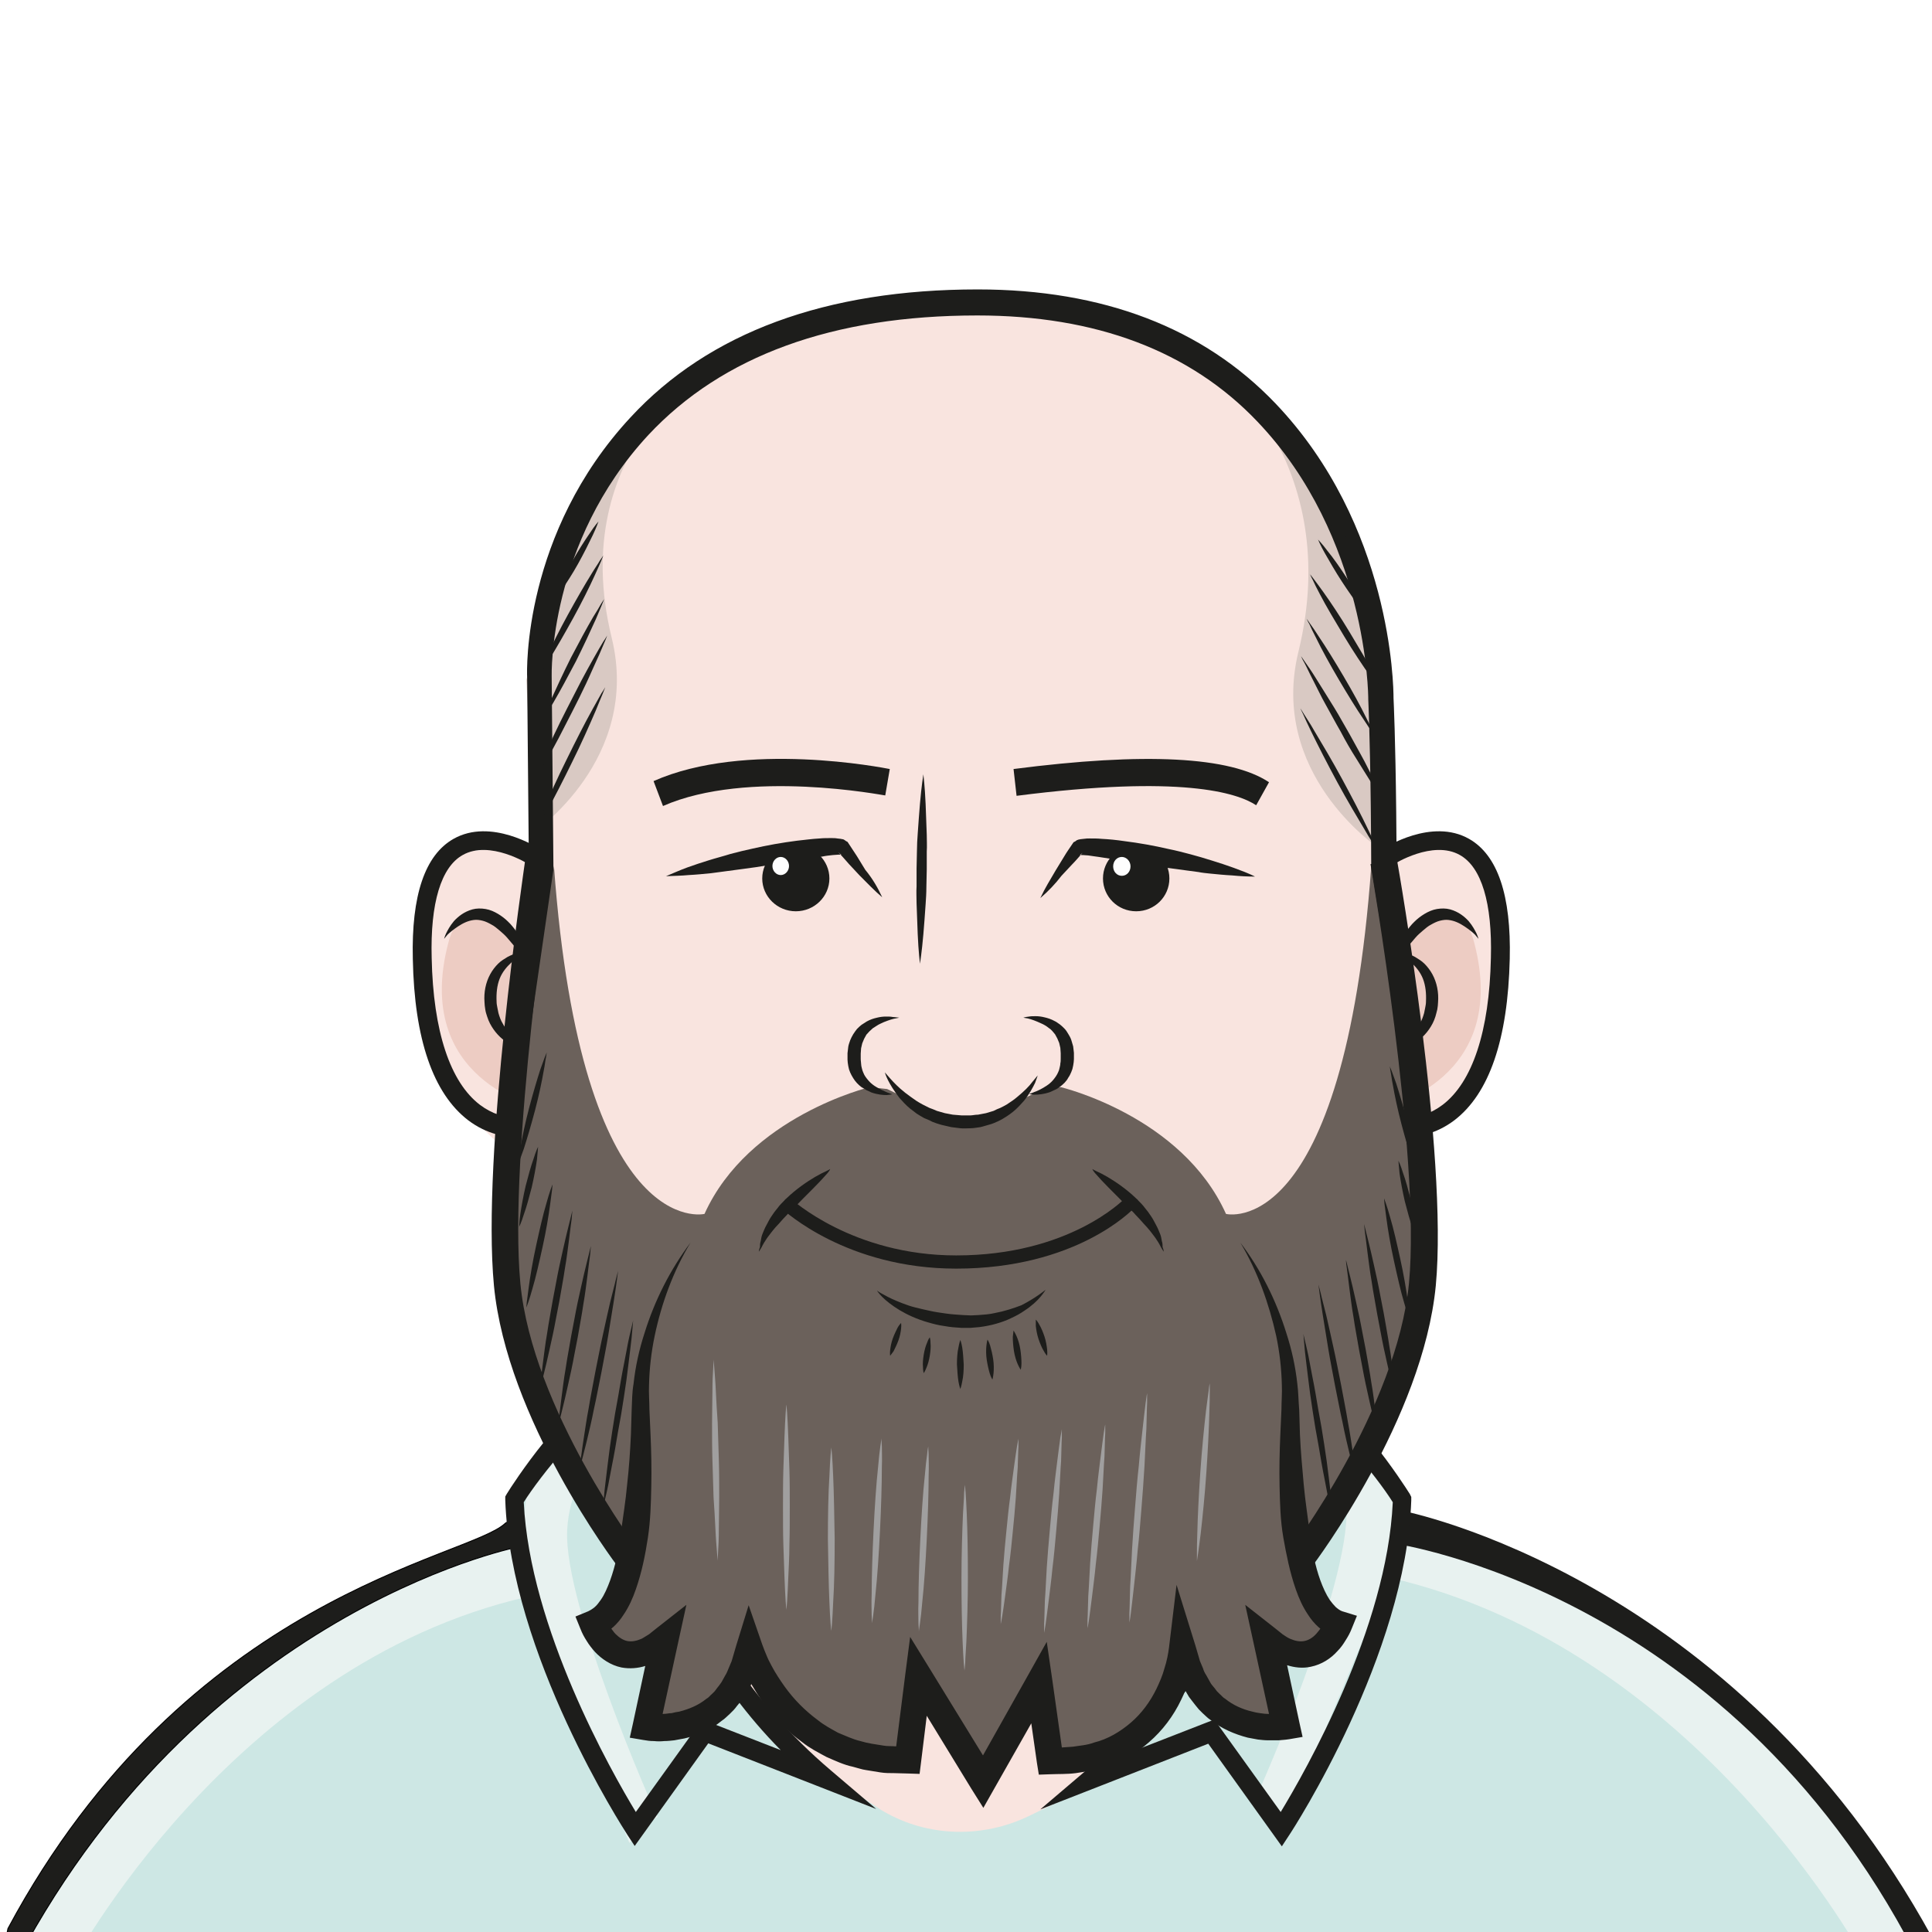 <?xml version="1.0" encoding="utf-8"?>
<!-- Generator: Adobe Illustrator 25.4.1, SVG Export Plug-In . SVG Version: 6.00 Build 0)  -->
<svg version="1.1" id="Layer_1" xmlns="http://www.w3.org/2000/svg" xmlns:xlink="http://www.w3.org/1999/xlink" x="0px" y="0px"
	 viewBox="0 0 512 512" style="enable-background:new 0 0 512 512;" xml:space="preserve">
<style type="text/css">
	.st0{fill-rule:evenodd;clip-rule:evenodd;fill:#F9E4DF;}
	.st1{fill-rule:evenodd;clip-rule:evenodd;fill:#CDE7E4;}
	.st2{fill-rule:evenodd;clip-rule:evenodd;fill:#E8F2F0;}
	.st3{filter:url(#Adobe_OpacityMaskFilter);}
	.st4{fill-rule:evenodd;clip-rule:evenodd;fill:#FFFFFF;}
	.st5{mask:url(#mask-2_00000076574641901297403920000015643361710997781430_);fill-rule:evenodd;clip-rule:evenodd;fill:#E8F2F0;}
	.st6{fill-rule:evenodd;clip-rule:evenodd;fill:#EDCCC3;}
	.st7{fill-rule:evenodd;clip-rule:evenodd;fill:#1D1D1B;stroke:#000000;stroke-width:0.25;stroke-miterlimit:10;}
	.st8{filter:url(#Adobe_OpacityMaskFilter_00000093151779582219152150000014323371453054819484_);}
	.st9{mask:url(#mask-4_00000052792722368444043340000001066099090706983044_);fill-rule:evenodd;clip-rule:evenodd;fill:#1D1D1B;}
	.st10{fill-rule:evenodd;clip-rule:evenodd;fill:#D9C9C3;}
	.st11{fill-rule:evenodd;clip-rule:evenodd;fill:#1D1D1B;}
	.st12{fill-rule:evenodd;clip-rule:evenodd;fill:#FEFEFE;}
	.st13{fill-rule:evenodd;clip-rule:evenodd;fill:#6B615B;}
	.st14{fill-rule:evenodd;clip-rule:evenodd;fill:#A09F9F;}
</style>
<polygon id="Fill-2" class="st0" points="367.5,225.4 382,224.2 393.1,228.1 397.6,240.5 397.6,261.2 394.9,280.4 388.3,293.7 
	380.9,297.6 377.2,299.9 "/>
<polygon id="Fill-3" class="st1" points="173.4,413.9 169,389.9 158.7,374.1 150.9,378.3 139.7,393.8 132.1,407.6 132.1,417.5 
	130.4,419.1 113.2,425.7 91.2,437.1 82.6,441.8 72.4,453 55,463 34,486.9 25.1,501 15,515.8 10.6,531.4 501.8,531.4 501.8,508.1 
	483.6,485.6 465.8,470.1 432.3,439.6 395.6,418.5 362.8,410.9 362.8,397.3 341.7,370.7 "/>
<path id="Fill-4" class="st2" d="M174.3,481.5c-0.8,0-7.5,6.9-7.5,6.9l-27.2-65.2c-78.7,18.1-120.9,98.1-120.9,98.1H7v-6.2
	c1.6-7.7,8.8-24.1,35.4-56.6c33.9-31.9,95.9-53,95.9-53l1.3-9.5l21.8-26.8l6.9,9.7c0,0-17,6.5-18,26.7
	C149.4,425.2,172.9,479,174.3,481.5"/>
<g id="Group-8" transform="translate(344.919, 302.858)">
	<g id="Clip-7">
	</g>
	<defs>
		<filter id="Adobe_OpacityMaskFilter" filterUnits="userSpaceOnUse" x="-13.1" y="59" width="178.1" height="158.1">
			<feColorMatrix  type="matrix" values="1 0 0 0 0  0 1 0 0 0  0 0 1 0 0  0 0 0 1 0"/>
		</filter>
	</defs>
	
		<mask maskUnits="userSpaceOnUse" x="-13.1" y="59" width="178.1" height="158.1" id="mask-2_00000076574641901297403920000015643361710997781430_">
		<g class="st3">
			<polygon id="path-1_00000026860434289300063840000010901177432773682355_" class="st4" points="-13.1,59 164.9,59 164.9,217.1 
				-13.1,217.1 			"/>
		</g>
	</mask>
	<path id="Fill-6" class="st5" d="M-13.1,175.7c0.8,0,7.9,7.2,7.9,7.2l28.4-67.7c82.3,18.8,126.3,101.9,126.3,101.9h15.5v-7.1
		c-1.7-8-15.1-21.7-42.9-55.5c-30.3-36.6-97.5-57.7-97.5-57.7l-1.4-9.9L0.3,59l-7.2,10c0,0,17.8,6.7,18.8,27.8
		C12.9,117.2-11.6,173.1-13.1,175.7"/>
</g>
<path id="Fill-9" class="st2" d="M174.4,484.1C174.4,484.2,174.4,484.1,174.4,484.1C174.4,484.1,174.4,484.1,174.4,484.1"/>
<path id="Fill-11" class="st0" d="M351.7,361.4L337,394.9l-8.7,29.8L304.8,452l-13,17l-12.6,9.1l-6.4,3.1c-12.3,6-26.9,5.7-38.7-1.2
	c-0.6-0.3-1.1-0.7-1.7-1.1c-15.9-10.3-24.7-17.3-24.7-17.3l-17-19.6l-12-19.3l-6.2-14.8l-1.8-13.8l-2.1-8.5l28.2,25.1l16.6,3.3
	l16.9,12.6h25.2l25.7-4.6l10.7-9l24.3-12l14.5-13l13.7-17.2L351.7,361.4z"/>
<path id="Fill-13" class="st6" d="M346.4,369.6c0,0-38.8,45.6-47.1,48.4s-29.9,16-48.9,14.2c-19-1.8-43.6-12.5-43.6-12.5l-35.2-25.6
	c0,0,24.4,52.9,73.1,52.1C300,445.2,337,402,337,402l2.6-4.6L346.4,369.6z"/>
<path id="Fill-15" class="st0" d="M259.1,79.4c0,0,68.2,0.3,91.1,47.7c23,47.4,16.5,98.9,16.5,98.9l1.2,15.5c0,0-0.5,0.7-0.8,12.9
	c-0.3,12.2,0,25.5,0,25.5l-0.3,11.7v5.6l0.3,5.6l-8.3,45.6l-18,32.9l-20.6,19l-11.3,10l-11.2,4.8c0,0-15.5,13.2-17.3,13.1
	c-1.8,0-19.5,5.1-19.5,5.1l-19.2-0.4l-18.9-5.7L205,412.6l-20.4-12.3l-22.9-25.6l-13.8-35.5l-4.3-33.3l-11.9-3.2l-9.4-9l-7.2-18
	l-3.2-25.3l1.9-16.6l6.7-7.8l9.9-1l11.9,1.4l0.9-62.8l10.5-30.5l24-29.4l32-15.4l24.8-6.7L259.1,79.4z"/>
<path id="Fill-17" class="st7" d="M137.1,410c-0.9,0.2-88.8,18-137.1,118.5l-2.2,4.6l4.3-22c47.5-88.5,122-98.1,131.8-107.4
	c0.6-0.6,1.6-0.3,1.8,0.5L137.1,410z"/>
<g id="Group-21" transform="translate(384.327, 333.244)">
	<g id="Clip-20">
	</g>
	<defs>
		
			<filter id="Adobe_OpacityMaskFilter_00000166675352272889511880000017268843706769041067_" filterUnits="userSpaceOnUse" x="-14.9" y="67.1" width="152.7" height="140.8">
			<feColorMatrix  type="matrix" values="1 0 0 0 0  0 1 0 0 0  0 0 1 0 0  0 0 0 1 0"/>
		</filter>
	</defs>
	
		<mask maskUnits="userSpaceOnUse" x="-14.9" y="67.1" width="152.7" height="140.8" id="mask-4_00000052792722368444043340000001066099090706983044_">
		<g style="filter:url(#Adobe_OpacityMaskFilter_00000166675352272889511880000017268843706769041067_);">
			<polygon id="path-3_00000157988598512594148270000005474867325555106198_" class="st4" points="-14.4,67.1 127.7,67.1 
				127.7,200.7 -14.4,200.7 			"/>
		</g>
	</mask>
	<path id="Fill-19" class="st9" d="M-14.9,75.8c0,0,91.1,12.7,140.4,113.2l12.3,18.9l-10.1-27.7C75.4,84.5-12,67.2-12.9,67.1
		L-14.9,75.8z"/>
</g>
<path id="Fill-22" class="st10" d="M321.7,96.3c0,0,34.7,26.1,22.4,76.4c-7.9,32.2,20.7,51.6,20.7,51.6l1.9-40.4l-3.6-31.7l-10.5-22
	l-10.5-15.5l-9.5-11.3L321.7,96.3z"/>
<path id="Fill-24" class="st10" d="M189,96.3c0,0-39.2,22.5-26.9,72.7c7.9,32.2-20.7,51.6-20.7,51.6l-1.9-40.4l6.8-26.8l9-23.5
	l11.3-15.5l17.4-15.1L189,96.3z"/>
<path id="Fill-26" class="st6" d="M140.6,255.1c0,0-16.8-24.3-21.8-5.2c-9.5,36.3,23.6,43.5,23.6,43.5L140.6,255.1z"/>
<path id="Fill-28" class="st11" d="M137.4,301.4c-3.4,0-8.4-0.8-13.3-4.5c-9.3-7.1-14.3-21.5-14.7-42.8
	c-0.4-16.8,3.2-27.5,10.8-31.8c9.9-5.6,22.2,2.3,22.7,2.6l-2.7,4.2c-0.1-0.1-10.4-6.6-17.6-2.5c-5.7,3.2-8.6,12.7-8.2,27.3
	c0.4,19.4,4.9,32.9,12.8,38.9c6.5,4.9,13.1,3.3,13.2,3.3l1.2,4.8C141.3,301,139.8,301.4,137.4,301.4"/>
<path id="Fill-30" class="st11" d="M117.7,248.8c0,0,0.1-0.5,0.5-1.4c0.4-0.8,1-2,2.1-3.3c1.1-1.2,2.7-2.5,4.9-3.1
	c1.1-0.3,2.3-0.3,3.5-0.1c1.2,0.2,2.3,0.7,3.3,1.3c1,0.6,1.9,1.3,2.7,2.1c0.4,0.4,0.8,0.8,1.1,1.2c0.3,0.4,0.7,0.8,0.9,1.2
	c0.6,0.8,1.1,1.7,1.5,2.4c0.5,0.8,0.8,1.6,1.1,2.3c0.6,1.5,1,2.7,1.2,3.6c0.2,0.9,0.3,1.4,0.3,1.4s-0.4-0.4-0.9-1.1
	c-0.5-0.7-1.4-1.7-2.3-2.9c-0.5-0.6-1-1.2-1.5-1.9c-0.6-0.7-1.1-1.3-1.7-2c-0.6-0.7-1.3-1.3-2-1.9c-0.7-0.6-1.4-1.2-2.2-1.6
	c-0.7-0.4-1.5-0.8-2.3-1c-0.8-0.2-1.6-0.3-2.3-0.2c-0.8,0.1-1.5,0.3-2.2,0.6c-0.7,0.3-1.4,0.7-2,1.1c-1.2,0.8-2.2,1.6-2.8,2.2
	C118,248.4,117.7,248.8,117.7,248.8"/>
<path id="Fill-32" class="st11" d="M140.2,252.1c0,0-0.6,0.2-1.4,0.7c-0.9,0.5-2.1,1.2-3.3,2.3c-1.2,1.1-2.4,2.5-3.1,4.3
	c-0.7,1.8-0.9,3.9-0.8,6c0,0.6,0.1,1.1,0.2,1.6c0.1,0.5,0.2,1,0.3,1.5c0.3,1,0.6,1.9,1.1,2.7c0.9,1.7,2.2,3.1,3.5,4.1
	c1.3,1.1,2.5,1.8,3.4,2.3c0.9,0.5,1.4,0.8,1.4,0.8s-0.6,0-1.6-0.1c-1-0.1-2.5-0.5-4.2-1.3c-1.7-0.8-3.5-2.2-4.9-4.2
	c-0.7-1-1.3-2.1-1.7-3.4c-0.2-0.6-0.4-1.2-0.5-1.9c-0.1-0.6-0.2-1.4-0.2-1.9c-0.2-2.6,0.3-5.2,1.5-7.4c0.6-1.1,1.3-2,2.1-2.8
	c0.8-0.8,1.7-1.3,2.5-1.8c1.7-0.9,3.1-1.2,4.2-1.4C139.6,252.1,140.2,252.1,140.2,252.1"/>
<path id="Fill-34" class="st6" d="M368.9,255.1c0,0,16.8-24.3,21.8-5.2c9.5,36.3-23.6,43.5-23.6,43.5L368.9,255.1z"/>
<path id="Fill-36" class="st11" d="M372.1,301.4c3.4,0,8.4-0.8,13.3-4.5c9.3-7.1,14.2-21.5,14.7-42.8c0.4-16.8-3.2-27.5-10.8-31.8
	c-9.9-5.6-22.2,2.3-22.7,2.6l2.7,4.2c0.1-0.1,10.4-6.6,17.6-2.5c5.7,3.2,8.6,12.7,8.2,27.3c-0.4,19.4-4.9,32.9-12.8,38.9
	c-6.5,4.9-13.1,3.3-13.2,3.3L368,301C368.2,301,369.8,301.4,372.1,301.4"/>
<path id="Fill-38" class="st11" d="M391.8,248.8c0,0-0.1-0.5-0.5-1.4c-0.4-0.8-1-2-2.1-3.3c-1.1-1.2-2.7-2.5-4.9-3.1
	c-1.1-0.3-2.3-0.3-3.5-0.1c-1.2,0.2-2.3,0.7-3.3,1.3c-1,0.6-1.9,1.3-2.7,2.1c-0.4,0.4-0.8,0.8-1.1,1.2c-0.3,0.4-0.7,0.8-0.9,1.2
	c-0.6,0.8-1.1,1.7-1.5,2.4c-0.5,0.8-0.8,1.6-1.1,2.3c-0.6,1.5-1,2.7-1.2,3.6c-0.2,0.9-0.3,1.4-0.3,1.4s0.4-0.4,0.9-1.1
	c0.5-0.7,1.4-1.7,2.3-2.9c0.5-0.6,1-1.2,1.5-1.9c0.6-0.7,1.1-1.3,1.7-2c0.6-0.7,1.3-1.3,2-1.9c0.7-0.6,1.4-1.2,2.2-1.6
	c0.7-0.4,1.5-0.8,2.3-1c0.8-0.2,1.6-0.3,2.3-0.2c0.8,0.1,1.5,0.3,2.2,0.6c0.7,0.3,1.4,0.7,2,1.1c1.2,0.8,2.2,1.6,2.8,2.2
	C391.5,248.4,391.8,248.8,391.8,248.8"/>
<path id="Fill-40" class="st11" d="M369.3,252.1c0,0,0.6,0.2,1.4,0.7c0.9,0.5,2.1,1.2,3.3,2.3c1.2,1.1,2.4,2.5,3.1,4.3
	c0.7,1.8,0.9,3.9,0.8,6c0,0.6-0.1,1.1-0.2,1.6c-0.1,0.5-0.2,1-0.3,1.5c-0.3,1-0.6,1.9-1.1,2.7c-0.9,1.7-2.2,3.1-3.5,4.1
	c-1.3,1.1-2.5,1.8-3.4,2.3c-0.9,0.5-1.4,0.8-1.4,0.8s0.6,0,1.6-0.1c1-0.1,2.5-0.5,4.2-1.3c1.7-0.8,3.5-2.2,4.9-4.2
	c0.7-1,1.3-2.1,1.7-3.4c0.2-0.6,0.3-1.2,0.5-1.9c0.1-0.6,0.2-1.4,0.2-1.9c0.2-2.6-0.3-5.2-1.5-7.4c-0.6-1.1-1.3-2-2.1-2.8
	c-0.8-0.8-1.7-1.3-2.5-1.8c-1.7-0.9-3.1-1.2-4.2-1.4C369.9,252.1,369.3,252.1,369.3,252.1"/>
<path id="Fill-42" class="st11" d="M288.4,424.8l2.2-8.1c0.2-0.1,17.8-6.4,35.5-23.1c23.5-22.2,35.8-51.4,36.5-86.6
	c1.8-86.4,0-121.3,0-121.7l0-0.1v-0.1c0-0.5-0.1-42.7-29.4-73.4c-17.8-18.7-42.8-28.1-74.2-28.1c-38.3,0-67.6,10.7-87.2,31.7
	c-26.5,28.6-25.6,63.6-25.6,63.9l1.2,130.8c0,0.8,0.6,80.6,64,106l-1.3,7.2c-67.7-27.1-69.2-112.4-69.2-113.2l-1.2-130.6
	c-0.1-1.6-1.1-38.1,27.4-68.8c20.8-22.5,51.8-33.9,92-33.9c33.2,0,59.8,10.2,78.9,30.2c30.8,32.3,31.3,74.9,31.3,78.1
	c0.1,2.2,1.8,37.8,0,122.1c-1,46.5-21.7,75.5-38.9,91.7C311.6,416.5,289.2,424.6,288.4,424.8"/>
<path id="Fill-44" class="st11" d="M309.1,393.1c0,0,0.2,0.5,0.4,1.5c0.2,1,0.5,2.5,0.4,4.5c0,1.9-0.2,4.4-0.9,7.1
	c-0.7,2.7-1.9,5.7-4,8.7c-2.1,3-5,5.9-8.6,8.5c-3.6,2.5-7.9,4.6-12.4,6.2c-4.6,1.6-9.5,2.7-14.5,3.4c-5,0.7-10.1,0.9-15.1,1l-0.5,0
	l-0.6,0l-0.9,0l-1.8-0.1l-1.8-0.1l-2-0.1c-2.6-0.1-5.2-0.5-7.7-0.9c-5-0.8-9.9-2.2-14.4-4c-4.5-1.8-8.6-4.2-11.9-7
	c-3.4-2.7-6-5.8-7.9-8.8c-1.9-3-3.1-6-3.9-8.7c-0.8-2.7-1.1-5-1.3-7c-0.2-1.9,0-3.5,0-4.5c0.1-1,0.2-1.6,0.2-1.6s0.1,0.5,0.3,1.5
	c0.2,1,0.7,2.4,1.3,4.2c1.3,3.5,3.7,8.4,8,13.2c2.1,2.4,4.7,4.6,7.9,6.6c3.1,2,6.7,3.6,10.6,4.9c3.9,1.3,8.2,2.2,12.6,2.8
	c2.2,0.2,4.5,0.5,6.7,0.6l1.7,0.1l1.8,0l1.8,0l0.9,0l0.2,0l0.1,0c0,0-0.2,0-0.1,0l0.1,0l0.4,0c4.7,0,9.3-0.2,13.9-0.7
	c4.5-0.5,8.9-1.2,12.9-2.3c4-1.1,7.8-2.5,11-4.2c3.3-1.7,6-3.8,8.2-6.1c4.5-4.5,6.6-9.5,7.7-13c0.5-1.8,0.8-3.3,0.9-4.3
	C309.1,393.6,309.1,393.1,309.1,393.1"/>
<path id="Fill-46" class="st11" d="M244.7,205.2c0,0,0.4,3.2,0.6,7.9c0.1,2.4,0.2,5.1,0.3,8.1c0,1.5,0.1,3,0,4.5c0,1.5,0,3.1,0,4.7
	c0,1.6-0.1,3.1-0.1,4.7c0,1.5-0.1,3.1-0.2,4.5c-0.2,2.9-0.4,5.7-0.6,8c-0.4,4.7-0.9,7.8-0.9,7.8s-0.4-3.2-0.6-7.9
	c-0.1-2.4-0.2-5.1-0.3-8.1c0-1.5-0.1-3,0-4.5c0-1.5,0-3.1,0-4.7c0-1.6,0.1-3.1,0.1-4.7c0-1.5,0.1-3.1,0.2-4.5c0.2-2.9,0.4-5.7,0.6-8
	C244.2,208.3,244.7,205.2,244.7,205.2"/>
<path id="Fill-48" class="st11" d="M332.9,213.4c-5-3.3-19.9-8.1-63.5-2.5l-0.8-7.1c34.8-4.5,57.5-3.3,67.7,3.5L332.9,213.4z"/>
<path id="Fill-50" class="st11" d="M175.7,213.6l-2.5-6.6c24.3-10.8,61-3.5,62.6-3.2l-1.2,7C234.2,210.8,198.2,203.7,175.7,213.6"/>
<path id="Fill-52" class="st11" d="M350,133.2c0,0,0.9,0.9,2.1,2.4c1.2,1.5,2.7,3.5,4,5.6c1.4,2.1,2.6,4.3,3.5,6.1
	c0.9,1.7,1.3,3,1.3,3s-0.9-0.9-2.1-2.4c-1.2-1.5-2.7-3.5-4-5.6c-1.4-2.1-2.6-4.3-3.5-6.1C350.4,134.4,350,133.2,350,133.2"/>
<path id="Fill-54" class="st11" d="M349.3,143c0,0,1.1,1.1,2.5,3c1.5,1.8,3.3,4.4,5,7c1.7,2.6,3.3,5.4,4.5,7.5
	c1.1,2.1,1.8,3.6,1.8,3.6s-1.1-1.1-2.5-3c-1.5-1.8-3.3-4.4-5-7c-1.7-2.6-3.3-5.4-4.5-7.5C349.9,144.5,349.3,143,349.3,143"/>
<path id="Fill-56" class="st11" d="M347.2,152.2c0,0,0.4,0.5,1,1.3c0.6,0.8,1.5,2,2.5,3.4c2,2.8,4.6,6.7,7,10.7
	c2.4,4,4.8,8,6.4,11.1c0.8,1.5,1.5,2.9,1.9,3.8c0.5,0.9,0.7,1.5,0.7,1.5s-0.4-0.5-1-1.3c-0.6-0.8-1.5-2-2.5-3.4
	c-2-2.8-4.6-6.7-7-10.7c-2.4-4-4.8-8-6.4-11.1c-0.8-1.5-1.5-2.9-1.9-3.8C347.4,152.8,347.2,152.2,347.2,152.2"/>
<path id="Fill-58" class="st11" d="M346.3,164c0,0,0.3,0.4,0.9,1.3c0.6,0.8,1.4,2,2.3,3.4c1.9,2.8,4.3,6.7,6.6,10.6
	c2.3,3.9,4.5,7.9,6,11c0.8,1.5,1.4,2.8,1.8,3.7c0.4,0.9,0.7,1.4,0.7,1.4s-0.3-0.4-0.9-1.3c-0.6-0.8-1.4-2-2.3-3.4
	c-1.9-2.8-4.3-6.7-6.6-10.6c-2.3-3.9-4.5-7.9-6-11c-0.8-1.5-1.4-2.8-1.8-3.7C346.5,164.6,346.3,164,346.3,164"/>
<path id="Fill-60" class="st11" d="M344.8,173.9c0,0,0.4,0.6,1.1,1.6c0.7,1,1.7,2.4,2.8,4.2c1.1,1.8,2.4,3.8,3.8,6.1
	c1.4,2.2,2.8,4.6,4.2,7.1c1.4,2.4,2.7,4.9,4,7.2c1.3,2.3,2.3,4.5,3.3,6.4c1,1.9,1.7,3.5,2.3,4.6c0.5,1.1,0.8,1.8,0.8,1.8
	s-0.4-0.6-1.1-1.6c-0.7-1-1.7-2.4-2.8-4.2c-1.1-1.8-2.4-3.8-3.8-6.1c-1.4-2.2-2.8-4.6-4.1-7.1c-1.4-2.4-2.7-4.9-4-7.2
	c-1.3-2.3-2.3-4.5-3.3-6.4c-1-1.9-1.7-3.5-2.3-4.6C345,174.5,344.8,173.9,344.8,173.9"/>
<path id="Fill-62" class="st11" d="M344.6,187.7c0,0,0.4,0.6,1,1.6c0.6,1,1.6,2.4,2.6,4.2c2.1,3.5,4.9,8.2,7.5,13
	c2.6,4.8,5.1,9.6,6.9,13.4c0.9,1.8,1.6,3.4,2.1,4.5c0.5,1.1,0.8,1.7,0.8,1.7s-0.4-0.6-1-1.6c-0.6-1-1.6-2.4-2.6-4.2
	c-2.1-3.5-4.9-8.2-7.5-13c-2.6-4.8-5.1-9.7-6.9-13.4c-0.9-1.8-1.6-3.4-2.1-4.5C344.9,188.4,344.6,187.7,344.6,187.7"/>
<path id="Fill-64" class="st11" d="M158.5,128.5c0,0-0.4,1.2-1.1,3c-0.7,1.7-1.8,4-3,6.2c-1.2,2.2-2.5,4.3-3.6,5.8
	c-1.1,1.5-1.9,2.4-1.9,2.4s0.4-1.2,1.1-3c0.7-1.7,1.8-4,3-6.2c1.2-2.2,2.5-4.3,3.6-5.8C157.7,129.4,158.5,128.5,158.5,128.5"/>
<path id="Fill-66" class="st11" d="M158.6,138.2c0,0-0.5,1.5-1.5,3.6c-1,2.1-2.4,4.9-3.9,7.6c-1.5,2.7-3.2,5.3-4.5,7.2
	c-1.3,1.9-2.3,3.1-2.3,3.1s0.5-1.5,1.5-3.6c1-2.1,2.4-4.9,3.9-7.6c1.5-2.7,3.2-5.3,4.5-7.2C157.6,139.3,158.6,138.2,158.6,138.2"/>
<path id="Fill-68" class="st11" d="M159.9,147.2c0,0-0.2,0.5-0.6,1.5c-0.4,0.9-1,2.3-1.7,3.8c-1.4,3.1-3.5,7.3-5.7,11.3
	c-2.2,4-4.5,8-6.3,10.9c-0.9,1.5-1.7,2.6-2.2,3.5c-0.6,0.8-0.9,1.3-0.9,1.3s0.2-0.5,0.6-1.5c0.4-0.9,1-2.3,1.7-3.8
	c1.4-3.1,3.5-7.3,5.7-11.3c2.2-4,4.5-8,6.3-10.9c0.9-1.5,1.7-2.6,2.2-3.5C159.6,147.6,159.9,147.2,159.9,147.2"/>
<path id="Fill-70" class="st11" d="M160.1,158.8c0,0-0.2,0.5-0.6,1.5c-0.4,0.9-0.9,2.2-1.6,3.8c-1.4,3.1-3.3,7.2-5.3,11.2
	c-2.1,4-4.2,7.9-5.9,10.8c-0.8,1.4-1.6,2.6-2.1,3.4c-0.5,0.8-0.8,1.3-0.8,1.3s0.2-0.5,0.6-1.5c0.4-0.9,0.9-2.2,1.6-3.8
	c1.4-3.1,3.3-7.2,5.3-11.2c2.1-4,4.2-7.9,5.9-10.8c0.9-1.4,1.6-2.6,2.1-3.5C159.8,159.2,160.1,158.8,160.1,158.8"/>
<path id="Fill-72" class="st11" d="M160.9,168.4c0,0-0.2,0.7-0.7,1.8c-0.5,1.1-1.1,2.7-2,4.6c-0.9,1.9-1.8,4.1-2.9,6.4
	c-1.1,2.3-2.3,4.8-3.6,7.3c-1.3,2.5-2.5,4.9-3.7,7.2c-1.2,2.3-2.4,4.4-3.4,6.2c-1,1.8-1.9,3.3-2.5,4.3c-0.6,1-1,1.6-1,1.6
	s0.2-0.7,0.7-1.8c0.5-1.1,1.1-2.7,2-4.6c0.9-1.9,1.8-4.1,2.9-6.4c1.1-2.3,2.3-4.8,3.6-7.3c1.3-2.5,2.5-4.9,3.7-7.2
	c1.2-2.3,2.4-4.4,3.4-6.2c1-1.8,1.9-3.3,2.5-4.3C160.6,169,160.9,168.4,160.9,168.4"/>
<path id="Fill-74" class="st11" d="M160.4,182.1c0,0-0.2,0.6-0.7,1.8c-0.5,1.1-1.1,2.7-1.9,4.6c-1.6,3.7-3.8,8.7-6.2,13.5
	c-2.4,4.9-4.8,9.6-6.8,13.2c-1,1.8-1.8,3.2-2.4,4.3c-0.6,1-1,1.6-1,1.6s0.2-0.6,0.7-1.8c0.5-1.1,1.1-2.7,1.9-4.6
	c1.6-3.8,3.8-8.7,6.2-13.5c2.4-4.9,4.8-9.6,6.8-13.2c1-1.8,1.8-3.2,2.4-4.3C160.1,182.7,160.4,182.1,160.4,182.1"/>
<path id="Fill-76" class="st11" d="M292.3,232.8c0,4.8,3.9,8.7,8.8,8.7c4.9,0,8.8-3.9,8.8-8.7c0-4.8-3.9-8.7-8.8-8.7
	C296.2,224.1,292.3,228,292.3,232.8"/>
<path id="Fill-78" class="st11" d="M275.7,238c1.2-2.6,2.7-5,4.1-7.4l2.2-3.6c0.7-1.2,1.5-2.3,2.3-3.5l0.2-0.3l0.4-0.2
	c0.1-0.1,0.2-0.1,0.3-0.2l0.1-0.1l0.2-0.1c0.2,0,0.2-0.1,0.3-0.1c0.2,0,0.4-0.1,0.5-0.1c0.3,0,0.6-0.1,0.9-0.1
	c0.6-0.1,1.1-0.1,1.6-0.1c1.1,0,2.1,0,3.1,0.1c2,0.1,4,0.3,6,0.6c4,0.5,7.9,1.2,11.8,2.1c2,0.4,3.9,0.9,5.8,1.4
	c1.9,0.5,3.9,1.1,5.8,1.7c1.9,0.6,3.8,1.2,5.7,1.9c1.9,0.7,3.8,1.4,5.6,2.3c-2,0-4-0.1-6-0.3c-2-0.1-4-0.3-6-0.5c-1-0.1-2-0.2-3-0.4
	l-3-0.4l-5.9-0.8l-11.7-1.9c-1.9-0.3-3.9-0.6-5.8-0.9c-1-0.1-1.9-0.3-2.8-0.4l-1.4-0.1c-0.2,0-0.4,0-0.6,0l-0.2,0c0,0-0.1,0-0.1,0
	l0,0c0,0,0,0,0,0c0.1,0,0.2-0.1,0.2-0.1l0.6-0.5c-0.9,1-1.8,2.1-2.8,3.1l-2.8,3C279.7,234.2,277.8,236.2,275.7,238"/>
<path id="Fill-80" class="st12" d="M299.6,229.6c0,1.4-1,2.5-2.3,2.5c-1.3,0-2.3-1.1-2.3-2.5c0-1.4,1-2.5,2.3-2.5
	C298.5,227.1,299.6,228.2,299.6,229.6"/>
<path id="Fill-82" class="st11" d="M202,232.8c0,4.8,4,8.7,8.9,8.7c4.9,0,8.9-3.9,8.9-8.7c0-4.8-4-8.7-8.9-8.7
	C206,224.1,202,228,202,232.8"/>
<path id="Fill-84" class="st11" d="M233.8,237.8c-2.1-1.8-4-3.8-6-5.8l-2.8-3c-0.9-1-1.8-2.1-2.8-3.1l0.6,0.5c0.1,0,0.2,0.1,0.2,0.1
	c0.1,0,0,0,0,0l0,0c0,0,0,0-0.1,0l-0.2,0c-0.2,0-0.4,0-0.6,0l-1.4,0.1c-0.9,0.1-1.9,0.2-2.8,0.4c-1.9,0.3-3.9,0.6-5.8,0.9l-11.7,1.9
	l-5.9,0.8l-3,0.4c-1,0.1-2,0.3-3,0.4c-2,0.2-4,0.4-6,0.5c-2,0.2-4,0.2-6,0.3c1.9-0.8,3.7-1.6,5.6-2.3c1.9-0.7,3.8-1.3,5.7-1.9
	c1.9-0.6,3.9-1.1,5.8-1.7c1.9-0.5,3.9-1,5.8-1.4c3.9-0.9,7.9-1.6,11.8-2.1c2-0.2,4-0.5,6-0.6c1-0.1,2-0.1,3.1-0.1
	c0.5,0,1.1,0,1.6,0.1c0.3,0,0.6,0.1,0.9,0.1c0.1,0,0.3,0.1,0.5,0.1c0.1,0,0.2,0,0.3,0.1l0.2,0.1l0.1,0.1c0.1,0,0.2,0.1,0.3,0.2
	l0.4,0.2l0.2,0.3c0.8,1.2,1.5,2.3,2.3,3.5l2.2,3.6C231.2,232.8,232.6,235.2,233.8,237.8"/>
<path id="Fill-86" class="st12" d="M209.1,229.5c0,1.3-1,2.4-2.2,2.4s-2.2-1.1-2.2-2.4c0-1.3,1-2.4,2.2-2.4S209.1,228.2,209.1,229.5
	"/>
<path id="Fill-88" class="st11" d="M172.5,385l-7.5-8.9c-1.5,1.4,6.6,52.1,41.9,87.7l-20.8-8.1l-17.6,24.5
	c-6.5-10.7-28.1-48.8-29.7-82.1c4.1-6.6,17.4-23.3,24.1-25.1l-2.5-4.8c-10,2.8-24.6,25.2-26.1,27.7l-0.4,0.7l0,0.9
	c1.4,40.9,31.2,86.9,32.4,88.8l1.9,2.9l19.5-27.2l44.5,17.4l-12.1-10.3C177.2,432.6,172.5,385.5,172.5,385"/>
<path id="Fill-90" class="st11" d="M373.6,395.9c-1.5-2.4-16-24.9-26.1-27.7L345,373c6.7,1.9,20,18.5,24.1,25.1
	c-1.5,33.4-23.2,71.4-29.7,82.1l-17.6-24.5l-20.8,8.1c35.2-35.7,43.4-86.3,41.9-87.7l-7.4,8.9c0,0.4-4.7,47.5-47.7,84.2l-12.1,10.3
	l44.5-17.4l19.5,27.2l1.9-2.9c1.3-1.9,31-47.9,32.4-88.8l0-0.9L373.6,395.9z"/>
<path id="Fill-92" class="st13" d="M279,467l-0.2-1.2C275.8,466.6,279,467,279,467"/>
<path id="Fill-94" class="st13" d="M377.1,314.2l-13.7-84.6c-7.3,100-38.5,92.1-38.5,92.1c-11.7-26-43.8-33.6-43.8-33.6l-4.6,0.5
	l-6.2,3l-14.5,7l-14.5-7l-6.2-3l-4.6-0.5c0,0-32.1,7.7-43.8,33.6c0,0-32.6,7.8-39.9-92.2l-12.3,84.7c0,0,0.9,49.2,7.1,57.3
	c6.2,8.2,25.8,38.7,25.8,38.7l-10.3,20.1l5.5,7l15.5-3.9l-6.4,20.9l0.7,3.5l16.9-4.7l9.7-22.4c0,0,0.5,30.6,20.9,33.1
	c20.5,2.5,20.4,3,20.4,3l3.6-22.3l16.3,28l15.5-29.9l3.2,23.2c1.7-0.5,5.4-1.2,12.8-2.1c20.5-2.5,20.9-33.1,20.9-33.1l9.7,22.4
	l16.9,4.7l0.7-3.5l-6.4-20.9l15.5,3.9l5.5-7l-10.3-20.1c0,0,19.6-30.5,25.8-38.7C376.1,363.4,377.1,314.2,377.1,314.2"/>
<path id="Fill-96" class="st11" d="M347.5,415.4l-5.7-4.3c0.3-0.4,28.4-37.7,31.6-71.1c3.2-33.9-10.1-110.2-10.2-111l7-1.2
	c0.6,3.2,13.6,78,10.3,112.9C377.1,376,348.7,413.8,347.5,415.4"/>
<path id="Fill-98" class="st11" d="M355.7,427c-0.6-0.2-1.1-0.6-1.7-1.1c-0.5-0.5-1.1-1.2-1.6-1.9c-1-1.5-1.8-3.3-2.5-5.2
	c-1.4-3.9-2.2-8.1-2.8-12.4c-0.5-4.3-1.2-8.6-1.6-13c-0.4-4.4-0.8-8.8-1-13.2l-0.2-6.6c-0.2-2.3-0.2-4.6-0.5-6.9
	c-0.5-4.6-1.5-9.1-2.9-13.4c-2.7-8.7-6.8-16.9-12.2-24c4.6,7.7,7.6,16.2,9.5,24.7c0.9,4.3,1.4,8.6,1.5,13c0.1,2.2-0.1,4.3-0.1,6.5
	l-0.3,6.7c-0.2,4.5-0.3,9-0.2,13.6c0.1,4.5,0.2,9.1,1,13.7c0.8,4.5,1.7,9.1,3.3,13.7c0.8,2.3,1.8,4.6,3.3,6.8
	c0.7,1.1,1.6,2.2,2.7,3.2c0.2,0.1,0.3,0.3,0.5,0.4c-0.3,0.5-0.7,0.9-1.1,1.4c-1,1.1-2.1,1.7-3.2,1.9c-1.1,0.2-2.3,0-3.7-0.6
	c-0.7-0.3-1.4-0.8-2-1.2l-2-1.6l-7.9-6.2l2.1,9.6l4.2,19.3c-0.1,0-0.2,0-0.3,0c-0.7,0-1.4-0.1-2.1-0.2c-0.7-0.1-1.3-0.2-2-0.4
	c-2.6-0.6-5.1-1.7-7.2-3.4c-0.6-0.3-1-0.9-1.5-1.3l-0.7-0.7c-0.2-0.3-0.4-0.5-0.6-0.8c-0.4-0.5-0.9-1-1.2-1.6l-1-1.8
	c-0.4-0.6-0.7-1.2-0.9-1.9l-0.8-1.9c-0.4-1.4-0.8-2.8-1.2-4.1l-5-16.1l-2,16.6c-0.2,1.6-0.6,3.7-1.2,5.5c-0.5,1.9-1.3,3.7-2.1,5.4
	c-1.7,3.5-4,6.6-6.8,9c-2.8,2.4-6.1,4.4-9.8,5.3c-1.8,0.7-3.8,0.8-5.6,1.1c-1,0.1-2,0.1-2.9,0.2l-2.5-17.7l-1.5-10.3l-5.1,9.1
	l-11.8,21l-14-22.8l-5.3-8.6l-1.3,10l-2.4,19l-0.2,0c-1.1-0.1-2.1,0-3.2-0.2l-3.1-0.5c-0.5-0.1-1-0.2-1.5-0.3l-1.5-0.4
	c-2.1-0.5-3.9-1.4-5.9-2.2c-1.8-1-3.7-2-5.3-3.3c-3.4-2.5-6.4-5.5-8.9-9c-1.2-1.7-2.4-3.5-3.4-5.4c-0.5-0.9-1-1.9-1.4-2.9
	c-0.4-0.9-0.8-2-1.1-2.8l-3.6-10.4l-3.3,10.7c-0.4,1.4-0.8,2.8-1.2,4.1l-0.8,1.9c-0.3,0.7-0.5,1.3-0.9,1.9l-1,1.8
	c-0.4,0.6-0.8,1.1-1.2,1.6c-0.2,0.3-0.4,0.5-0.6,0.8l-0.7,0.7c-0.5,0.4-0.9,1-1.5,1.3c-2.1,1.7-4.5,2.7-7.2,3.4
	c-0.7,0.1-1.3,0.2-2,0.4c-0.7,0-1.4,0.2-2.1,0.2c-0.1,0-0.2,0-0.3,0l4.2-19.3l2.1-9.6l-7.9,6.2l-2,1.6c-0.7,0.4-1.4,0.9-2,1.2
	c-1.4,0.6-2.6,0.8-3.7,0.6c-1.1-0.2-2.2-0.9-3.2-1.9c-0.4-0.4-0.7-0.9-1.1-1.4c0.2-0.1,0.3-0.3,0.5-0.4c1.1-1,2-2.1,2.7-3.2
	c1.5-2.2,2.5-4.5,3.3-6.8c1.6-4.6,2.5-9.1,3.2-13.7c0.7-4.6,0.8-9.1,0.9-13.7c0.1-4.5,0-9.1-0.2-13.6l-0.3-6.7
	c0-2.2-0.2-4.3-0.1-6.5c0.1-4.3,0.6-8.7,1.5-13c1.8-8.6,4.9-17.1,9.5-24.7c-5.4,7.2-9.5,15.3-12.2,24c-1.4,4.3-2.4,8.8-2.9,13.4
	c-0.4,2.3-0.4,4.6-0.5,6.9l-0.2,6.6c-0.2,4.4-0.5,8.8-1,13.2c-0.4,4.4-1.1,8.7-1.7,13c-0.5,4.3-1.4,8.5-2.8,12.4
	c-0.7,1.9-1.5,3.8-2.5,5.2c-0.5,0.7-1,1.4-1.6,1.9c-0.6,0.5-1.1,0.8-1.7,1.1l-3.4,1.4l1.3,3.2c0.5,1.3,1,2.2,1.7,3.3
	c0.6,1,1.4,2,2.2,2.9c1.7,1.8,4.1,3.5,7,4.1c2.2,0.4,4.4,0.2,6.3-0.4l-3.3,15.4l-0.8,3.6l3.5,0.6c1.1,0.2,1.9,0.3,2.9,0.3
	c0.9,0.1,1.8,0.1,2.7,0c0.9,0,1.8-0.1,2.7-0.2c0.9-0.2,1.8-0.3,2.7-0.5c3.5-0.8,7-2.3,9.9-4.7c0.8-0.5,1.4-1.2,2.1-1.8l1-1
	c0.3-0.3,0.6-0.7,0.9-1.1c0.6-0.7,1.2-1.4,1.7-2.2l1.4-2.3c0.3-0.4,0.5-0.8,0.7-1.3c1,1.7,2,3.3,3.1,4.9c2.9,4,6.4,7.6,10.4,10.5
	c2,1.6,4.2,2.7,6.4,3.9c2.3,1,4.6,2.1,7,2.6l1.8,0.5c0.6,0.2,1.2,0.3,1.8,0.4l3.7,0.6c1.2,0.2,2.5,0.2,3.7,0.2l3.7,0.1l3,0.1
	l0.4-3.2l1.5-12.2l11.8,19.3l3.2,5.1l3-5.3l9.7-17.1l1.5,10.5l0.5,3.1l2.9-0.1c2.3-0.1,4.6,0,6.9-0.3c2.3-0.4,4.6-0.6,6.9-1.4
	c4.6-1.2,8.9-3.6,12.5-6.8c3.6-3.1,6.5-7,8.5-11.2c0.4-0.8,0.8-1.7,1.1-2.5l1,1.7c0.5,0.7,1.1,1.4,1.7,2.2c0.3,0.4,0.6,0.7,0.9,1.1
	l1,1c0.7,0.6,1.3,1.3,2.1,1.8c2.9,2.3,6.4,3.8,9.9,4.7c0.9,0.2,1.8,0.3,2.7,0.5c0.9,0.1,1.8,0.2,2.7,0.2c0.9,0,1.8,0,2.7,0
	c0.9-0.1,1.7-0.1,2.9-0.3l3.5-0.6l-0.8-3.6l-3.3-15.4c1.9,0.6,4.1,0.9,6.3,0.4c2.9-0.6,5.3-2.2,7-4.1c0.9-0.9,1.6-1.9,2.2-2.9
	c0.7-1.1,1.2-2,1.7-3.3l1.3-3.2L355.7,427z"/>
<path id="Fill-100" class="st11" d="M163.9,415.4c-1.2-1.6-29.6-39.3-33-74.7c-3.3-34.8,7.9-109.8,8.3-112.9l7,1.1
	c-0.1,0.8-11.5,77.3-8.3,111.2c3.2,33.4,31.3,70.7,31.6,71.1L163.9,415.4z"/>
<path id="Fill-102" class="st11" d="M275,285c0,0-0.2,0.7-0.7,2c-0.6,1.2-1.5,3-3,4.8c-0.8,0.9-1.7,1.9-2.8,2.8
	c-0.6,0.5-1.2,0.9-1.8,1.3c-0.6,0.4-1.3,0.8-2.1,1.2c-0.7,0.3-1.5,0.7-2.3,0.9c-0.8,0.2-1.6,0.5-2.5,0.7c-0.9,0.1-1.7,0.3-2.6,0.3
	c-0.9,0-1.7,0.1-2.7,0l-2.4-0.3c-0.9-0.2-1.8-0.4-2.6-0.6c-0.8-0.2-1.6-0.5-2.4-0.8c-0.7-0.4-1.5-0.7-2.2-1c-0.7-0.4-1.4-0.8-2-1.2
	c-0.6-0.5-1.2-0.9-1.7-1.3c-1.1-0.9-2-1.9-2.8-2.8c-1.5-1.9-2.5-3.6-3.1-4.8c-0.6-1.2-0.8-2-0.8-2s0.5,0.6,1.4,1.6
	c0.9,1,2.2,2.4,4,3.8c0.9,0.7,1.9,1.4,2.9,2.1c0.5,0.3,1.1,0.7,1.7,1c0.6,0.3,1.2,0.6,1.8,0.9c0.6,0.2,1.3,0.5,2,0.8
	c0.7,0.2,1.4,0.4,2.1,0.6c0.7,0.1,1.4,0.3,2.1,0.4l2.4,0.2l2.1,0c0.7,0,1.4-0.2,2.2-0.2c0.7-0.1,1.4-0.3,2.1-0.4
	c0.7-0.2,1.3-0.4,2-0.6c0.6-0.3,1.2-0.6,1.8-0.8c0.6-0.3,1.2-0.6,1.7-0.9c1.1-0.7,2.1-1.4,2.9-2.1c1.7-1.4,3.1-2.8,3.9-3.9
	C274.5,285.6,275,285,275,285"/>
<path id="Fill-104" class="st11" d="M271.2,269.7c0,0,0.5-0.2,1.5-0.3c0.5-0.1,1.1-0.1,1.8-0.1c0.7,0,1.5,0.1,2.3,0.3
	c0.9,0.2,1.8,0.5,2.7,1c0.5,0.2,0.9,0.6,1.4,0.9c0.4,0.3,0.8,0.7,1.2,1.1c0.4,0.4,0.7,0.9,1,1.4c0.3,0.5,0.6,1,0.8,1.6
	c0.2,0.6,0.3,1.1,0.5,1.7l0.2,1.7c0,0.2,0,0.2,0,0.5l0,0.4l0,0.8c0,0.5-0.1,1.1-0.2,1.7c-0.1,0.3-0.1,0.6-0.2,0.9l-0.3,0.8
	c-0.2,0.5-0.5,1.1-0.8,1.5c-0.5,1-1.4,1.8-2.2,2.4c-0.4,0.3-0.8,0.6-1.3,0.8c-0.4,0.2-0.9,0.4-1.3,0.6c-1.7,0.6-3.1,0.7-4.1,0.7
	c-1,0-1.5-0.2-1.5-0.2s0.5-0.1,1.4-0.5c0.9-0.3,2.1-0.9,3.3-1.7c0.6-0.4,1.2-0.9,1.7-1.5c0.5-0.6,1-1.3,1.3-2
	c0.2-0.4,0.3-0.7,0.4-1.2c0.1-0.4,0.2-0.8,0.2-1.2c0.1-0.4,0.1-0.8,0.1-1.3l0-0.8l0-0.4c0,0.1,0-0.2,0-0.2l-0.1-1.4
	c-0.1-0.4-0.2-0.9-0.3-1.3c-0.2-0.4-0.3-0.8-0.5-1.2c-0.2-0.4-0.4-0.7-0.6-1.1c-0.5-0.6-1-1.3-1.7-1.7c-0.6-0.5-1.3-0.9-2-1.2
	c-0.7-0.3-1.3-0.6-1.9-0.8c-0.6-0.2-1.1-0.4-1.6-0.5C271.8,269.8,271.2,269.7,271.2,269.7"/>
<path id="Fill-106" class="st11" d="M238.3,269.7c0,0-0.5,0.1-1.5,0.3c-0.5,0.1-1,0.3-1.6,0.5c-0.6,0.2-1.3,0.5-1.9,0.8
	c-0.7,0.3-1.3,0.8-2,1.2c-0.6,0.5-1.2,1.1-1.7,1.7c-0.2,0.4-0.4,0.7-0.6,1.1c-0.2,0.4-0.3,0.8-0.5,1.2c-0.1,0.4-0.2,0.9-0.3,1.3
	l-0.1,1.4c0,0.1,0,0.3,0,0.2l0,0.4l0,0.8c0,0.6,0.1,0.9,0.1,1.3c0,0.4,0.1,0.8,0.2,1.2c0.1,0.4,0.2,0.8,0.4,1.2
	c0.3,0.8,0.8,1.4,1.3,2c0.5,0.6,1.1,1.1,1.7,1.5c1.2,0.8,2.4,1.3,3.3,1.7c0.9,0.3,1.4,0.5,1.4,0.5s-0.5,0.1-1.5,0.2
	c-1,0-2.4-0.1-4.1-0.7c-0.4-0.2-0.8-0.4-1.3-0.6c-0.4-0.3-0.8-0.5-1.3-0.8c-0.8-0.6-1.6-1.4-2.2-2.4c-0.3-0.5-0.6-1-0.8-1.5
	l-0.3-0.8c-0.1-0.3-0.1-0.6-0.2-0.9c-0.1-0.6-0.2-1.2-0.2-1.7l0-0.8l0-0.4c0-0.3,0-0.3,0-0.5l0.2-1.7c0.1-0.6,0.3-1.1,0.5-1.7
	c0.2-0.5,0.5-1.1,0.8-1.6c0.3-0.5,0.7-1,1-1.4c0.4-0.4,0.8-0.8,1.2-1.1c0.5-0.3,0.9-0.6,1.4-0.9c0.9-0.5,1.8-0.8,2.7-1
	c0.8-0.2,1.6-0.3,2.3-0.3c0.7,0,1.3,0,1.8,0.1C237.8,269.6,238.3,269.7,238.3,269.7"/>
<path id="Fill-108" class="st11" d="M308.4,331.7c0,0-0.3-0.4-0.7-1.1c-0.2-0.4-0.4-0.8-0.7-1.3c-0.3-0.4-0.6-1-1-1.5
	c-0.4-0.5-0.8-1.1-1.3-1.7c-0.5-0.6-1-1.2-1.6-1.8c-0.7-0.8-1.4-1.6-2.2-2.4c-0.4-0.5-0.9-1-1.4-1.4c-0.4-0.4-0.7-0.7-1.1-1.1
	c-2.1-2.2-4.3-4.3-5.9-6c-1-1-1.7-1.9-2.3-2.5c-0.5-0.6-0.7-1-0.7-1.1c0.1,0.1,0.5,0.3,1.1,0.6c0.7,0.3,1.7,0.8,2.9,1.5
	c2.2,1.3,5,3.2,7.6,5.7c0.2,0.2,0.4,0.3,0.5,0.5c0.6,0.6,1.3,1.3,1.8,2c0.6,0.7,1.2,1.5,1.7,2.3c0.5,0.7,0.9,1.6,1.3,2.3
	c0.4,0.7,0.7,1.5,1,2.2c0.3,0.7,0.4,1.4,0.5,2c0.2,0.6,0.2,1.1,0.2,1.6C308.4,331.2,308.4,331.7,308.4,331.7"/>
<path id="Fill-110" class="st11" d="M201.1,331.7c0,0,0.3-0.4,0.7-1.1c0.2-0.4,0.4-0.8,0.7-1.3c0.3-0.4,0.6-1,1-1.5
	c0.4-0.5,0.8-1.1,1.3-1.7c0.5-0.6,1-1.2,1.6-1.8c0.7-0.8,1.4-1.6,2.2-2.4c0.4-0.5,0.9-1,1.4-1.4c0.4-0.4,0.7-0.7,1.1-1.1
	c2.1-2.2,4.3-4.3,5.9-6c1-1,1.7-1.9,2.3-2.5c0.5-0.6,0.7-1,0.7-1.1c-0.1,0.1-0.5,0.3-1.1,0.6c-0.7,0.3-1.7,0.8-2.9,1.5
	c-2.2,1.3-5,3.2-7.6,5.7c-0.2,0.2-0.4,0.3-0.5,0.5c-0.6,0.6-1.3,1.3-1.8,2c-0.6,0.7-1.2,1.5-1.7,2.3c-0.5,0.7-0.9,1.6-1.3,2.3
	c-0.4,0.7-0.7,1.5-1,2.2c-0.3,0.7-0.4,1.4-0.5,2c-0.2,0.6-0.2,1.1-0.2,1.6C201.1,331.2,201.1,331.7,201.1,331.7"/>
<path id="Fill-112" class="st11" d="M277.1,341.8c0,0-0.4,0.7-1.3,1.8c-0.9,1.1-2.4,2.5-4.4,3.8c-1,0.7-2.1,1.3-3.4,1.9
	c-1.2,0.6-2.6,1.1-4,1.5c-1.4,0.4-2.9,0.7-4.5,0.9c-0.8,0.1-1.6,0.1-2.3,0.2l-2.4,0c-1.7-0.1-3-0.2-4.6-0.5c-1.6-0.2-3-0.6-4.4-1
	c-2.8-0.8-5.4-2-7.4-3.2c-2-1.2-3.6-2.5-4.6-3.5c-1-1-1.4-1.7-1.4-1.7s0.6,0.5,1.8,1.1c1.2,0.7,2.9,1.5,5,2.3c1,0.4,2.2,0.8,3.4,1.1
	c1.2,0.3,2.5,0.6,3.9,0.9c1.3,0.3,2.8,0.5,4.2,0.7c1.3,0.2,3,0.3,4.4,0.4l2.2,0.1c0.7,0,1.4-0.1,2.1-0.1c1.4-0.1,2.8-0.2,4.1-0.5
	c2.7-0.5,5.1-1.3,7.2-2.1C274.6,343.9,277.1,341.8,277.1,341.8"/>
<path id="Fill-114" class="st11" d="M253.4,336.2c-29,0-45.5-15.3-46.2-15.9l2.4-2.6c0.2,0.1,16.3,15,43.8,15
	c30,0,44.3-14.8,44.5-14.9l2.6,2.4C299.9,320.8,285.1,336.2,253.4,336.2"/>
<path id="Fill-116" class="st11" d="M274.5,349.7c0,0,0.5,0.5,0.9,1.3c0.5,0.8,1,2,1.4,3.2c0.4,1.2,0.6,2.5,0.7,3.4
	c0.1,1,0,1.7,0,1.7s-0.5-0.5-0.9-1.3c-0.5-0.8-1-2-1.4-3.2c-0.4-1.2-0.6-2.5-0.7-3.4C274.5,350.4,274.5,349.7,274.5,349.7"/>
<path id="Fill-118" class="st11" d="M268.6,352.6c0,0,0.4,0.6,0.8,1.5c0.4,0.9,0.8,2.2,1,3.5c0.2,1.3,0.3,2.7,0.3,3.7
	c0,1-0.2,1.7-0.2,1.7s-0.4-0.6-0.8-1.5c-0.4-0.9-0.8-2.2-1-3.5c-0.2-1.3-0.3-2.7-0.3-3.7C268.5,353.3,268.6,352.6,268.6,352.6"/>
<path id="Fill-120" class="st11" d="M261.7,355c0,0,0.4,0.6,0.7,1.6c0.3,1,0.6,2.3,0.8,3.6c0.2,1.3,0.2,2.7,0.1,3.7
	c-0.1,1-0.3,1.7-0.3,1.7s-0.4-0.6-0.7-1.6c-0.3-1-0.6-2.3-0.8-3.6c-0.2-1.3-0.2-2.7-0.1-3.7C261.5,355.7,261.7,355,261.7,355"/>
<path id="Fill-122" class="st11" d="M238.8,350.6c0,0,0.1,0.6,0,1.5c-0.1,0.9-0.3,2-0.7,3.1c-0.4,1.1-0.9,2.1-1.3,2.9
	c-0.5,0.7-0.9,1.2-0.9,1.2s-0.1-0.6,0-1.5c0.1-0.9,0.3-2,0.7-3.1c0.4-1.1,0.9-2.1,1.3-2.9C238.3,351.1,238.8,350.6,238.8,350.6"/>
<path id="Fill-124" class="st11" d="M254.5,355.1c0,0,0.3,0.8,0.5,2c0.2,1.2,0.3,2.8,0.4,4.5c0,1.6-0.1,3.2-0.4,4.5
	c-0.2,1.2-0.5,2-0.5,2s-0.3-0.8-0.5-2c-0.2-1.2-0.3-2.8-0.4-4.5c0-1.6,0.1-3.2,0.4-4.5C254.2,355.9,254.5,355.1,254.5,355.1"/>
<path id="Fill-126" class="st11" d="M246.4,354.4c0,0,0.2,0.6,0.2,1.6c0.1,0.9,0,2.1-0.2,3.3c-0.2,1.2-0.5,2.3-0.9,3.2
	c-0.3,0.8-0.7,1.4-0.7,1.4s-0.2-0.6-0.2-1.6c-0.1-0.9,0-2.1,0.2-3.3c0.2-1.2,0.5-2.3,0.9-3.2C246,354.9,246.4,354.4,246.4,354.4"/>
<path id="Fill-128" class="st11" d="M368.3,282.6c0,0,0.2,0.5,0.5,1.2c0.3,0.8,0.7,1.9,1.2,3.3c0.9,2.8,2,6.5,3,10.3
	c1,3.8,1.8,7.6,2.3,10.5c0.3,1.4,0.4,2.7,0.6,3.5c0.1,0.8,0.2,1.3,0.2,1.3s-0.2-0.4-0.5-1.2c-0.3-0.8-0.7-1.9-1.2-3.3
	c-0.9-2.8-2-6.5-3-10.3c-1-3.8-1.8-7.6-2.3-10.5c-0.3-1.4-0.4-2.7-0.6-3.5C368.4,283.1,368.3,282.6,368.3,282.6"/>
<path id="Fill-130" class="st11" d="M370.6,307.6c0,0,0.6,1.2,1.2,3.2c0.7,1.9,1.4,4.5,2.1,7.2c0.6,2.6,1.1,5.3,1.4,7.4
	c0.3,2,0.3,3.4,0.3,3.4s-0.6-1.2-1.2-3.2c-0.7-1.9-1.4-4.5-2.1-7.2c-0.6-2.6-1.1-5.3-1.4-7.4C370.7,309,370.6,307.6,370.6,307.6"/>
<path id="Fill-132" class="st11" d="M366.8,317.6c0,0,0.2,0.5,0.5,1.4c0.3,0.9,0.7,2.1,1.1,3.6c0.9,3,1.8,7,2.7,11.1
	c0.9,4.1,1.6,8.2,2,11.3c0.2,1.5,0.4,2.9,0.5,3.8c0.1,0.9,0.1,1.4,0.1,1.4s-0.2-0.5-0.5-1.4c-0.3-0.9-0.7-2.1-1.1-3.6
	c-0.9-3-1.8-7-2.7-11.1c-0.9-4.1-1.6-8.2-2-11.3c-0.2-1.5-0.4-2.9-0.5-3.8C366.8,318.1,366.8,317.6,366.8,317.6"/>
<path id="Fill-134" class="st11" d="M361.5,324.4c0,0,0.2,0.7,0.5,2c0.3,1.3,0.8,3.1,1.3,5.3c0.5,2.2,1.1,4.8,1.7,7.6
	c0.6,2.8,1.1,5.8,1.7,8.7c0.5,3,1.1,6,1.5,8.8c0.5,2.8,0.8,5.5,1.1,7.7c0.3,2.3,0.5,4.2,0.7,5.5c0.1,1.3,0.2,2.1,0.2,2.1
	s-0.2-0.7-0.5-2c-0.3-1.3-0.8-3.1-1.3-5.3c-0.5-2.2-1.1-4.8-1.7-7.6c-0.6-2.8-1.1-5.8-1.7-8.8c-0.5-3-1.1-6-1.5-8.8
	c-0.5-2.8-0.8-5.5-1.1-7.7c-0.3-2.3-0.5-4.2-0.7-5.5C361.6,325.2,361.5,324.4,361.5,324.4"/>
<path id="Fill-136" class="st11" d="M356.7,333.9c0,0,0.2,0.7,0.5,2c0.3,1.3,0.8,3.1,1.3,5.3c0.5,2.2,1.1,4.8,1.7,7.6
	c0.6,2.8,1.1,5.8,1.7,8.7c0.5,3,1.1,6,1.5,8.8c0.5,2.8,0.8,5.4,1.1,7.7c0.3,2.3,0.5,4.2,0.7,5.5c0.1,1.3,0.2,2.1,0.2,2.1
	s-0.2-0.7-0.5-2c-0.3-1.3-0.8-3.1-1.3-5.3c-0.5-2.2-1.1-4.8-1.7-7.6c-0.6-2.8-1.1-5.8-1.7-8.8c-0.5-3-1.1-6-1.5-8.8
	c-0.5-2.8-0.8-5.5-1.1-7.7c-0.3-2.3-0.5-4.2-0.7-5.5C356.7,334.6,356.7,333.9,356.7,333.9"/>
<path id="Fill-138" class="st11" d="M349.4,340.4c0,0,0.2,0.8,0.6,2.3c0.3,1.4,0.9,3.5,1.5,6c0.6,2.5,1.2,5.4,1.9,8.5
	c0.7,3.1,1.3,6.4,2,9.8c0.6,3.3,1.3,6.7,1.8,9.8c0.6,3.1,1,6.1,1.4,8.6c0.4,2.5,0.6,4.6,0.9,6.1c0.2,1.5,0.3,2.3,0.3,2.3
	s-0.2-0.8-0.6-2.3c-0.3-1.4-0.9-3.5-1.5-6c-0.6-2.5-1.3-5.4-1.9-8.5c-0.7-3.1-1.3-6.4-2-9.8c-0.6-3.3-1.3-6.7-1.8-9.8
	c-0.5-3.1-1-6.1-1.4-8.6c-0.4-2.5-0.7-4.6-0.9-6.1C349.5,341.3,349.4,340.4,349.4,340.4"/>
<path id="Fill-140" class="st11" d="M345.4,353.5c0,0,0.2,0.8,0.5,2.1c0.3,1.3,0.8,3.3,1.2,5.6c0.4,2.3,1,5,1.5,7.9
	c0.5,2.9,1,6,1.6,9.1c0.5,3.1,1,6.2,1.4,9.1c0.4,2.9,0.7,5.7,1,8c0.3,2.3,0.5,4.3,0.6,5.7c0.1,1.4,0.2,2.2,0.2,2.2s-0.2-0.8-0.5-2.1
	c-0.3-1.3-0.8-3.3-1.2-5.6c-0.4-2.3-1-5-1.5-7.9c-0.5-2.9-1-6-1.6-9.1c-0.5-3.1-1-6.2-1.4-9.1c-0.4-2.9-0.7-5.7-1-8
	c-0.3-2.3-0.5-4.3-0.6-5.7C345.5,354.3,345.4,353.5,345.4,353.5"/>
<path id="Fill-142" class="st11" d="M144.9,278.9c0,0-0.2,0.5-0.5,1.2c-0.3,0.8-0.7,1.9-1.2,3.3c-0.9,2.8-2,6.5-3,10.3
	c-1,3.8-1.8,7.6-2.3,10.5c-0.3,1.4-0.4,2.7-0.6,3.5c-0.1,0.8-0.2,1.3-0.2,1.3s0.2-0.5,0.5-1.2c0.3-0.8,0.7-1.9,1.2-3.3
	c0.9-2.8,2-6.5,3-10.3c1-3.8,1.8-7.6,2.3-10.5c0.3-1.4,0.4-2.7,0.6-3.5C144.8,279.4,144.9,278.9,144.9,278.9"/>
<path id="Fill-144" class="st11" d="M142.6,303.9c0,0-0.6,1.2-1.2,3.2c-0.7,1.9-1.4,4.5-2.1,7.2c-0.6,2.6-1.1,5.3-1.4,7.4
	c-0.3,2-0.3,3.4-0.3,3.4s0.6-1.2,1.2-3.2c0.7-1.9,1.4-4.5,2.1-7.2c0.6-2.6,1.1-5.3,1.4-7.4C142.5,305.3,142.6,303.9,142.6,303.9"/>
<path id="Fill-146" class="st11" d="M146.4,313.9c0,0-0.2,0.5-0.5,1.4c-0.3,0.9-0.7,2.1-1.1,3.6c-0.9,3-1.8,7-2.7,11.1
	c-0.9,4.1-1.6,8.2-2,11.3c-0.2,1.5-0.4,2.9-0.5,3.8c-0.1,0.9-0.1,1.4-0.1,1.4s0.2-0.5,0.5-1.4c0.3-0.9,0.7-2.1,1.1-3.6
	c0.9-3,1.8-7,2.7-11.1c0.9-4.1,1.6-8.2,2-11.3c0.2-1.5,0.4-2.9,0.5-3.8C146.4,314.5,146.4,313.9,146.4,313.9"/>
<path id="Fill-148" class="st11" d="M151.7,320.8c0,0-0.2,0.7-0.5,2c-0.3,1.3-0.8,3.1-1.3,5.3c-0.5,2.2-1.1,4.8-1.7,7.6
	c-0.6,2.8-1.1,5.8-1.7,8.8c-0.5,3-1.1,6-1.5,8.8c-0.5,2.8-0.8,5.5-1.1,7.7c-0.3,2.3-0.5,4.2-0.7,5.5c-0.1,1.3-0.2,2.1-0.2,2.1
	s0.2-0.7,0.5-2c0.3-1.3,0.8-3.1,1.3-5.3c0.5-2.2,1.1-4.8,1.7-7.6c0.6-2.8,1.1-5.8,1.7-8.7c0.5-3,1.1-6,1.5-8.8
	c0.5-2.8,0.8-5.5,1.1-7.7c0.3-2.3,0.5-4.2,0.7-5.5C151.6,321.5,151.7,320.8,151.7,320.8"/>
<path id="Fill-150" class="st11" d="M156.6,330.2c0,0-0.2,0.7-0.5,2c-0.3,1.3-0.8,3.1-1.3,5.3c-0.5,2.2-1.1,4.8-1.7,7.6
	c-0.6,2.8-1.1,5.8-1.7,8.8c-0.5,3-1.1,6-1.5,8.8c-0.5,2.8-0.8,5.5-1.1,7.7c-0.3,2.3-0.5,4.2-0.7,5.5c-0.1,1.3-0.2,2.1-0.2,2.1
	s0.2-0.7,0.5-2c0.3-1.3,0.8-3.1,1.3-5.3c0.5-2.2,1.1-4.8,1.7-7.6c0.6-2.8,1.1-5.8,1.7-8.7c0.5-3,1.1-6,1.5-8.8
	c0.5-2.8,0.8-5.5,1.1-7.7c0.3-2.3,0.5-4.2,0.7-5.5C156.5,331,156.6,330.2,156.6,330.2"/>
<path id="Fill-152" class="st11" d="M163.8,336.8c0,0-0.2,0.8-0.6,2.3c-0.3,1.4-0.9,3.5-1.5,6c-0.6,2.5-1.2,5.4-1.9,8.5
	c-0.7,3.1-1.3,6.4-2,9.8c-0.6,3.3-1.3,6.7-1.8,9.8c-0.6,3.1-1,6.1-1.4,8.6c-0.4,2.5-0.6,4.6-0.9,6.1c-0.2,1.5-0.3,2.3-0.3,2.3
	s0.2-0.8,0.6-2.3c0.3-1.4,0.9-3.5,1.5-6c0.6-2.5,1.3-5.4,1.9-8.5c0.7-3.1,1.3-6.4,2-9.8c0.6-3.3,1.3-6.7,1.8-9.8
	c0.5-3.1,1-6.1,1.4-8.6c0.4-2.5,0.7-4.6,0.9-6.1C163.7,337.6,163.8,336.8,163.8,336.8"/>
<path id="Fill-154" class="st11" d="M167.8,349.9c0,0-0.2,0.8-0.5,2.1c-0.3,1.3-0.8,3.3-1.2,5.6c-0.4,2.3-1,5-1.5,7.9
	c-0.5,2.9-1,6-1.6,9.1c-0.5,3.1-1,6.2-1.4,9.1c-0.4,2.9-0.7,5.7-1,8s-0.5,4.3-0.6,5.7c-0.1,1.4-0.2,2.2-0.2,2.2s0.2-0.8,0.5-2.1
	c0.3-1.3,0.8-3.3,1.2-5.6c0.4-2.3,1-5,1.5-7.9c0.5-2.9,1-6,1.6-9.1c0.5-3.1,1-6.2,1.4-9.1c0.4-2.9,0.7-5.7,1-8
	c0.3-2.3,0.5-4.3,0.6-5.7C167.7,350.7,167.8,349.9,167.8,349.9"/>
<path id="Fill-156" class="st14" d="M320.6,366.6c0,0,0,0.7,0,2c0,1.3,0,3.2-0.1,5.4c-0.1,4.4-0.4,10.3-0.8,16.2
	c-0.4,5.9-1,11.8-1.5,16.2c-0.3,2.2-0.5,4-0.7,5.3c-0.2,1.3-0.3,2-0.3,2s0-0.7,0-2c0-1.3,0-3.2,0.1-5.4c0.1-4.4,0.4-10.3,0.8-16.2
	c0.4-5.9,1-11.8,1.5-16.2c0.3-2.2,0.5-4,0.7-5.3C320.4,367.3,320.6,366.6,320.6,366.6"/>
<path id="Fill-158" class="st14" d="M304,369.2c0,0,0,1,0,2.6c-0.1,1.7-0.1,4.1-0.2,6.9c-0.2,2.9-0.3,6.2-0.5,9.8
	c-0.2,3.6-0.5,7.4-0.8,11.2c-0.3,3.8-0.6,7.6-1,11.1c-0.3,3.6-0.7,6.9-1,9.7c-0.3,2.8-0.6,5.2-0.8,6.9c-0.2,1.7-0.4,2.6-0.4,2.6
	s0-1,0-2.6c0.1-1.7,0.1-4.1,0.2-6.9c0.2-2.9,0.3-6.2,0.5-9.8c0.2-3.6,0.5-7.4,0.8-11.2c0.3-3.8,0.6-7.6,1-11.1
	c0.3-3.6,0.7-6.9,1-9.7c0.3-2.8,0.6-5.2,0.8-6.9C303.8,370.1,304,369.2,304,369.2"/>
<path id="Fill-160" class="st14" d="M292.9,377.5c0,0,0,0.9,0,2.3c-0.1,1.5-0.1,3.6-0.2,6.2c-0.2,2.5-0.3,5.5-0.5,8.7
	c-0.2,3.2-0.5,6.5-0.8,9.9c-0.3,3.4-0.6,6.7-1,9.9c-0.3,3.2-0.7,6.1-1,8.6c-0.3,2.5-0.6,4.6-0.8,6.1c-0.2,1.5-0.4,2.3-0.4,2.3
	s0-0.9,0-2.3c0.1-1.5,0.1-3.6,0.2-6.2c0.2-2.5,0.3-5.5,0.5-8.7c0.2-3.2,0.5-6.5,0.8-9.9c0.3-3.4,0.6-6.7,1-9.9
	c0.3-3.2,0.7-6.1,1-8.6c0.3-2.5,0.6-4.6,0.8-6.1C292.7,378.3,292.9,377.5,292.9,377.5"/>
<path id="Fill-162" class="st14" d="M281.4,378.7c0,0,0,0.9,0,2.3c-0.1,1.5-0.1,3.6-0.2,6.2c-0.2,2.5-0.3,5.5-0.5,8.7
	c-0.2,3.2-0.5,6.5-0.8,9.9c-0.3,3.4-0.6,6.7-1,9.9c-0.3,3.2-0.7,6.1-1,8.6c-0.3,2.5-0.6,4.6-0.8,6.1c-0.2,1.5-0.4,2.3-0.4,2.3
	s0-0.8,0-2.3c0.1-1.5,0.1-3.6,0.2-6.2c0.2-2.5,0.3-5.5,0.5-8.7c0.2-3.2,0.5-6.5,0.8-9.9c0.3-3.4,0.6-6.7,1-9.9
	c0.3-3.2,0.7-6.1,1-8.6c0.3-2.5,0.6-4.6,0.8-6.1C281.3,379.5,281.4,378.7,281.4,378.7"/>
<path id="Fill-164" class="st14" d="M269.9,381.3c0,0,0,0.8,0,2.1c-0.1,1.4-0.1,3.3-0.2,5.6c-0.2,2.3-0.3,5-0.5,7.9
	c-0.2,2.9-0.5,6-0.8,9c-0.3,3.1-0.6,6.1-1,9c-0.3,2.9-0.7,5.6-1,7.9c-0.3,2.3-0.6,4.2-0.8,5.5c-0.2,1.3-0.4,2.1-0.4,2.1s0-0.8,0-2.1
	c0.1-1.4,0.1-3.3,0.2-5.6c0.2-2.3,0.3-5,0.5-7.9c0.2-2.9,0.5-6,0.8-9c0.3-3.1,0.6-6.1,1-9c0.3-2.9,0.7-5.6,1-7.9
	c0.3-2.3,0.6-4.2,0.8-5.5C269.7,382.1,269.9,381.3,269.9,381.3"/>
<path id="Fill-166" class="st14" d="M255.7,393.5c0,0,0.1,0.8,0.2,2.1c0.1,1.3,0.2,3.3,0.3,5.6c0.2,4.6,0.3,10.7,0.3,16.9
	c0,6.1-0.2,12.3-0.4,16.9c-0.1,2.3-0.3,4.2-0.3,5.6c-0.1,1.3-0.2,2.1-0.2,2.1s-0.1-0.8-0.2-2.1c-0.1-1.3-0.2-3.3-0.3-5.6
	c-0.2-4.6-0.3-10.8-0.3-16.9c0-6.1,0.2-12.3,0.4-16.9c0.1-2.3,0.3-4.2,0.3-5.6C255.6,394.3,255.7,393.5,255.7,393.5"/>
<path id="Fill-168" class="st14" d="M246,383.3c0,0,0,0.8,0.1,2.1c0,1.3,0.1,3.3,0,5.6c0,4.6-0.2,10.8-0.5,16.9
	c-0.3,6.1-0.7,12.2-1.2,16.8c-0.2,2.3-0.4,4.2-0.6,5.5c-0.2,1.3-0.3,2.1-0.3,2.1s0-0.8-0.1-2.1c0-1.3-0.1-3.3,0-5.6
	c0-4.6,0.2-10.8,0.5-16.9c0.3-6.1,0.7-12.2,1.2-16.8c0.2-2.3,0.4-4.2,0.6-5.5C245.8,384.1,246,383.3,246,383.3"/>
<path id="Fill-170" class="st14" d="M233.6,381.2c0,0,0,0.8,0.1,2.1c0,1.3,0.1,3.3,0,5.6c0,4.6-0.2,10.8-0.5,16.9
	c-0.3,6.1-0.7,12.2-1.2,16.8c-0.2,2.3-0.4,4.2-0.6,5.5c-0.2,1.3-0.3,2.1-0.3,2.1s0-0.8-0.1-2.1c0-1.3-0.1-3.3,0-5.6
	c0-4.6,0.2-10.8,0.5-16.9c0.3-6.1,0.7-12.2,1.2-16.8c0.2-2.3,0.4-4.2,0.6-5.5C233.5,381.9,233.6,381.2,233.6,381.2"/>
<path id="Fill-172" class="st14" d="M220.3,383.6c0,0,0.1,0.8,0.2,2.1c0.1,1.3,0.2,3.2,0.3,5.5c0.2,4.5,0.3,10.6,0.4,16.7
	c0,6.1-0.1,12.1-0.4,16.7c-0.1,2.3-0.2,4.2-0.3,5.5c-0.1,1.3-0.2,2.1-0.2,2.1s-0.1-0.8-0.2-2.1c-0.1-1.3-0.2-3.2-0.3-5.5
	c-0.2-4.5-0.3-10.6-0.4-16.7c0-6.1,0.1-12.1,0.4-16.7c0.1-2.3,0.2-4.2,0.3-5.5C220.2,384.4,220.3,383.6,220.3,383.6"/>
<path id="Fill-174" class="st14" d="M208.4,372.2c0,0,0.1,0.9,0.2,2.3c0.1,1.5,0.2,3.6,0.3,6.2c0.1,2.6,0.2,5.5,0.3,8.7
	c0.1,3.2,0.1,6.6,0.1,10c0,3.4,0,6.8-0.1,10c0,3.2-0.2,6.2-0.3,8.7c-0.1,2.6-0.2,4.7-0.3,6.2c-0.1,1.5-0.2,2.3-0.2,2.3
	s-0.1-0.9-0.2-2.3c-0.1-1.5-0.2-3.6-0.3-6.2c-0.1-2.6-0.2-5.5-0.3-8.7c-0.1-3.2-0.1-6.6-0.1-10c0-3.4,0-6.8,0.1-10
	c0.1-3.2,0.2-6.2,0.3-8.7c0.1-2.6,0.2-4.7,0.3-6.2C208.3,373,208.4,372.2,208.4,372.2"/>
<path id="Fill-176" class="st14" d="M189.1,360.3c0,0,0.1,0.8,0.2,2.3c0.1,1.5,0.3,3.5,0.4,6c0.1,2.5,0.3,5.4,0.5,8.5
	c0.1,3.1,0.2,6.5,0.3,9.8c0.1,3.3,0.1,6.7,0.1,9.8c0,3.1-0.1,6-0.1,8.5c0,2.5-0.1,4.6-0.2,6.1c-0.1,1.5-0.1,2.3-0.1,2.3
	s-0.1-0.8-0.2-2.3c-0.1-1.5-0.3-3.5-0.4-6c-0.1-2.5-0.3-5.4-0.5-8.5c-0.1-3.1-0.2-6.5-0.3-9.8c-0.1-3.3-0.1-6.7-0.1-9.8
	c0-3.1,0.1-6,0.1-8.5c0-2.5,0.1-4.6,0.2-6C189.1,361.1,189.1,360.3,189.1,360.3"/>
</svg>
